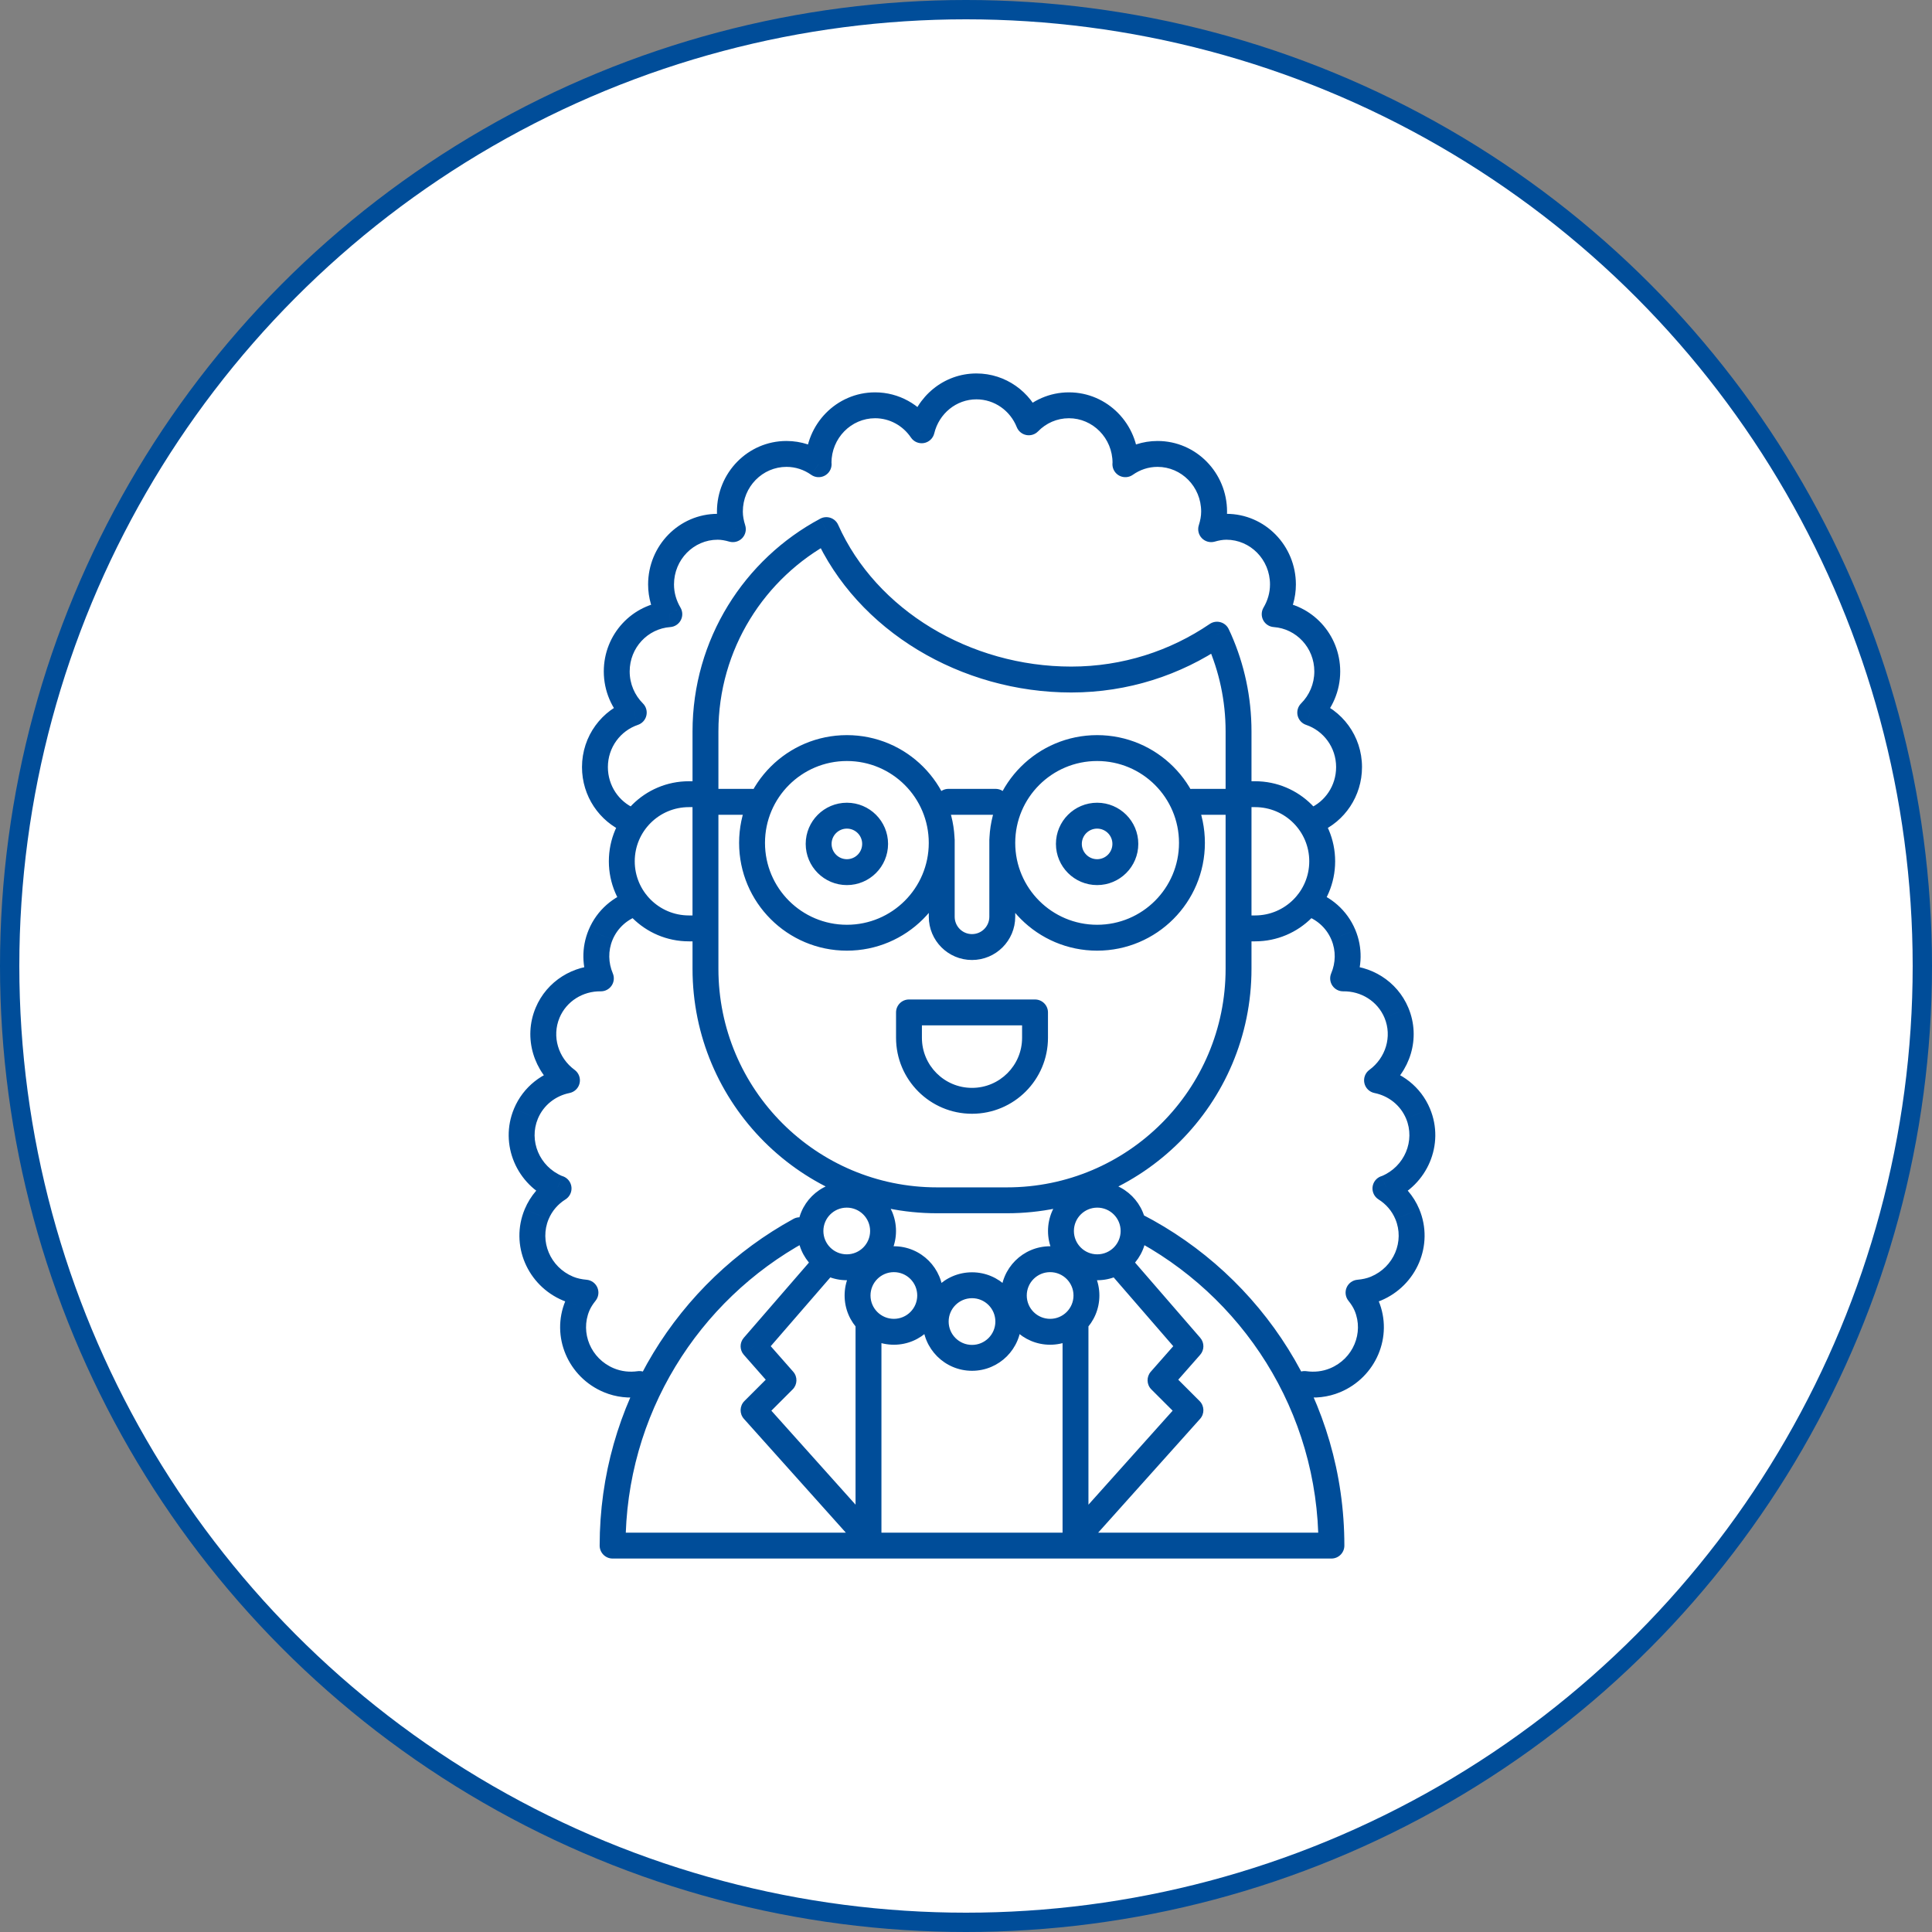 <svg width="100" height="100" viewBox="0 0 100 100" fill="none" xmlns="http://www.w3.org/2000/svg">
<rect x="0" y="0" width="100" height="100" fill="#808080" stroke="none"/>
<circle cx="50" cy="50" r="49.5" fill="white" stroke="#004D99"/>
<path d="M56.338 68.633C56.338 68.263 56.038 67.963 55.668 67.963C55.298 67.963 54.998 68.263 54.998 68.633H56.338ZM55.668 79.635H54.998C54.998 79.912 55.169 80.161 55.428 80.261C55.688 80.36 55.981 80.289 56.167 80.082L55.668 79.635ZM61.617 72.992L62.117 73.439C62.354 73.174 62.343 72.769 62.091 72.518L61.617 72.992ZM60.068 71.442L59.565 70.999C59.332 71.265 59.344 71.666 59.594 71.916L60.068 71.442ZM61.617 69.682L62.12 70.125C62.342 69.874 62.343 69.497 62.124 69.244L61.617 69.682ZM58.556 65.126C58.313 64.846 57.89 64.816 57.611 65.058C57.331 65.3 57.301 65.724 57.543 66.003L58.556 65.126ZM45.623 68.633C45.623 68.263 45.324 67.963 44.953 67.963C44.584 67.963 44.283 68.263 44.283 68.633H45.623ZM44.953 79.635L44.454 80.082C44.64 80.289 44.933 80.36 45.193 80.261C45.452 80.161 45.623 79.912 45.623 79.635H44.953ZM39.004 72.992L38.53 72.518C38.279 72.769 38.267 73.174 38.505 73.439L39.004 72.992ZM40.553 71.442L41.027 71.916C41.277 71.666 41.29 71.265 41.056 70.999L40.553 71.442ZM39.004 69.682L38.498 69.244C38.278 69.497 38.279 69.874 38.501 70.125L39.004 69.682ZM43.078 66.003C43.321 65.724 43.29 65.3 43.011 65.058C42.731 64.816 42.308 64.846 42.066 65.126L43.078 66.003ZM41.714 64.264C42.038 64.087 42.157 63.68 41.98 63.355C41.802 63.031 41.395 62.911 41.07 63.089L41.714 64.264ZM31.708 80H31.038C31.038 80.37 31.338 80.67 31.708 80.67V80ZM68.914 80V80.67C69.284 80.67 69.584 80.37 69.584 80H68.914ZM59.118 62.859C58.789 62.69 58.385 62.819 58.216 63.149C58.046 63.478 58.176 63.882 58.505 64.051L59.118 62.859ZM36.514 48.053V48.724C36.884 48.724 37.184 48.423 37.184 48.053H36.514ZM36.514 41.107H37.184C37.184 40.737 36.884 40.437 36.514 40.437V41.107ZM64.107 48.053H63.437C63.437 48.423 63.737 48.724 64.107 48.724V48.053ZM64.107 41.107V40.437C63.737 40.437 63.437 40.737 63.437 41.107H64.107ZM52.548 43.474C52.548 43.104 52.248 42.804 51.878 42.804C51.508 42.804 51.208 43.104 51.208 43.474H52.548ZM49.414 43.474C49.414 43.104 49.114 42.804 48.744 42.804C48.374 42.804 48.074 43.104 48.074 43.474H49.414ZM47.048 52.403V51.733C46.678 51.733 46.379 52.033 46.379 52.403H47.048ZM53.573 52.403H54.243C54.243 52.033 53.943 51.733 53.573 51.733V52.403ZM42.772 27.438L43.383 27.165C43.308 26.995 43.165 26.865 42.989 26.804C42.813 26.744 42.62 26.759 42.456 26.847L42.772 27.438ZM62.992 32.85L63.6 32.569C63.518 32.39 63.361 32.257 63.171 32.205C62.981 32.152 62.778 32.186 62.615 32.297L62.992 32.85ZM63.115 33.115L63.728 32.846L63.723 32.834L63.115 33.115ZM67.772 41.841C67.432 41.987 67.275 42.381 67.421 42.721C67.567 43.061 67.962 43.218 68.301 43.072L67.772 41.841ZM67.817 36.884L67.344 36.41C67.18 36.574 67.112 36.811 67.165 37.037C67.218 37.262 67.383 37.445 67.603 37.519L67.817 36.884ZM65.977 31.789L65.4 31.448C65.282 31.648 65.276 31.895 65.383 32.1C65.491 32.306 65.698 32.441 65.929 32.457L65.977 31.789ZM62.689 27.39L62.05 27.187C61.975 27.422 62.036 27.679 62.208 27.857C62.38 28.034 62.635 28.102 62.872 28.035L62.689 27.39ZM58.249 24.029H57.579C57.579 24.279 57.719 24.509 57.941 24.624C58.164 24.739 58.432 24.72 58.636 24.575L58.249 24.029ZM53.25 21.86L52.628 22.109C52.712 22.32 52.897 22.473 53.12 22.517C53.343 22.561 53.572 22.49 53.73 22.327L53.25 21.86ZM47.706 22.273L47.151 22.648C47.299 22.868 47.564 22.979 47.825 22.932C48.086 22.885 48.294 22.688 48.357 22.43L47.706 22.273ZM42.373 24.029L41.985 24.575C42.189 24.72 42.458 24.739 42.68 24.624C42.903 24.509 43.043 24.279 43.043 24.029H42.373ZM37.933 27.39L37.749 28.035C37.987 28.102 38.242 28.034 38.414 27.857C38.585 27.679 38.646 27.422 38.571 27.187L37.933 27.39ZM34.645 31.789L34.693 32.457C34.924 32.441 35.13 32.306 35.238 32.1C35.346 31.895 35.339 31.648 35.221 31.448L34.645 31.789ZM32.804 36.884L33.019 37.519C33.238 37.445 33.404 37.262 33.456 37.037C33.509 36.811 33.442 36.574 33.278 36.41L32.804 36.884ZM32.32 43.072C32.66 43.218 33.054 43.061 33.2 42.721C33.347 42.381 33.19 41.987 32.85 41.841L32.32 43.072ZM33.127 47.369C33.481 47.261 33.681 46.887 33.573 46.533C33.465 46.179 33.091 45.979 32.737 46.087L33.127 47.369ZM31.088 48.386L31.706 48.645L31.706 48.644L31.088 48.386ZM31.102 50.641L31.092 51.311C31.318 51.315 31.531 51.203 31.658 51.015C31.784 50.827 31.807 50.588 31.718 50.379L31.102 50.641ZM28.341 52.425L27.723 52.166L27.723 52.167L28.341 52.425ZM29.347 55.917L29.479 56.574C29.739 56.522 29.944 56.321 30.001 56.062C30.058 55.802 29.957 55.534 29.743 55.377L29.347 55.917ZM27.223 57.644L26.605 57.385L26.605 57.386L27.223 57.644ZM28.85 61.495L29.119 60.882L29.108 60.877L28.85 61.495ZM28.912 61.514L29.268 62.082C29.484 61.946 29.604 61.7 29.579 61.447C29.553 61.193 29.386 60.976 29.147 60.887L28.912 61.514ZM27.778 62.847L27.159 62.588L27.159 62.589L27.778 62.847ZM29.405 66.698L29.147 67.317L29.148 67.317L29.405 66.698ZM30.304 66.908L30.827 67.326C30.981 67.134 31.017 66.872 30.921 66.645C30.824 66.418 30.61 66.262 30.364 66.24L30.304 66.908ZM29.886 67.588L29.268 67.328L29.267 67.329L29.886 67.588ZM31.513 71.44L31.255 72.059L31.255 72.059L31.513 71.44ZM33.189 72.299C33.556 72.248 33.811 71.909 33.759 71.543C33.707 71.176 33.368 70.921 33.002 70.973L33.189 72.299ZM67.884 46.087C67.53 45.979 67.155 46.179 67.048 46.533C66.94 46.887 67.14 47.261 67.494 47.369L67.884 46.087ZM69.533 48.386L68.915 48.644L68.915 48.645L69.533 48.386ZM69.519 50.641L68.903 50.379C68.814 50.588 68.837 50.827 68.963 51.015C69.09 51.203 69.302 51.315 69.529 51.311L69.519 50.641ZM72.28 52.425L72.898 52.167L72.898 52.166L72.28 52.425ZM71.274 55.917L70.878 55.377C70.664 55.534 70.563 55.802 70.62 56.062C70.677 56.321 70.882 56.522 71.142 56.574L71.274 55.917ZM73.398 57.644L74.016 57.386L74.016 57.385L73.398 57.644ZM71.771 61.495L71.513 60.877L71.502 60.882L71.771 61.495ZM71.709 61.514L71.474 60.887C71.235 60.976 71.068 61.193 71.042 61.447C71.017 61.7 71.137 61.946 71.353 62.082L71.709 61.514ZM72.843 62.847L73.462 62.589L73.462 62.588L72.843 62.847ZM71.216 66.698L71.473 67.317L71.474 67.317L71.216 66.698ZM70.317 66.908L70.257 66.24C70.011 66.262 69.797 66.418 69.7 66.645C69.604 66.872 69.64 67.134 69.794 67.326L70.317 66.908ZM70.735 67.588L71.354 67.329L71.353 67.328L70.735 67.588ZM69.108 71.44L69.366 72.059L69.366 72.059L69.108 71.44ZM67.619 70.973C67.252 70.921 66.913 71.176 66.862 71.543C66.81 71.909 67.065 72.248 67.432 72.299L67.619 70.973ZM38.926 42.172C39.296 42.172 39.596 41.872 39.596 41.502C39.596 41.132 39.296 40.832 38.926 40.832V42.172ZM36.488 40.832C36.117 40.832 35.818 41.132 35.818 41.502C35.818 41.872 36.117 42.172 36.488 42.172V40.832ZM64.134 42.172C64.504 42.172 64.804 41.872 64.804 41.502C64.804 41.132 64.504 40.832 64.134 40.832V42.172ZM61.696 40.832C61.326 40.832 61.026 41.132 61.026 41.502C61.026 41.872 61.326 42.172 61.696 42.172V40.832ZM51.531 42.172C51.901 42.172 52.2 41.872 52.2 41.502C52.2 41.132 51.901 40.832 51.531 40.832V42.172ZM49.092 40.832C48.722 40.832 48.422 41.132 48.422 41.502C48.422 41.872 48.722 42.172 49.092 42.172V40.832ZM54.998 68.633V79.635H56.338V68.633H54.998ZM56.167 80.082L62.117 73.439L61.118 72.545L55.169 79.188L56.167 80.082ZM62.091 72.518L60.542 70.969L59.594 71.916L61.144 73.465L62.091 72.518ZM60.571 71.885L62.12 70.125L61.114 69.24L59.565 70.999L60.571 71.885ZM62.124 69.244L58.556 65.126L57.543 66.003L61.111 70.121L62.124 69.244ZM44.283 68.633V79.635H45.623V68.633H44.283ZM45.453 79.188L39.503 72.545L38.505 73.439L44.454 80.082L45.453 79.188ZM39.478 73.465L41.027 71.916L40.079 70.969L38.53 72.518L39.478 73.465ZM41.056 70.999L39.507 69.24L38.501 70.125L40.05 71.885L41.056 70.999ZM39.51 70.121L43.078 66.003L42.066 65.126L38.498 69.244L39.51 70.121ZM41.07 63.089C35.094 66.36 31.038 72.703 31.038 80H32.378C32.378 73.213 36.15 67.31 41.714 64.264L41.07 63.089ZM69.584 80C69.584 72.529 65.33 66.056 59.118 62.859L58.505 64.051C64.289 67.027 68.244 73.05 68.244 80H69.584ZM35.658 48.724H36.514V47.383H35.658V48.724ZM37.184 48.053V41.107H35.844V48.053H37.184ZM36.514 40.437H35.658V41.777H36.514V40.437ZM35.658 40.437C33.37 40.437 31.514 42.291 31.514 44.58H32.854C32.854 43.031 34.11 41.777 35.658 41.777V40.437ZM31.514 44.58C31.514 46.868 33.37 48.724 35.658 48.724V47.383C34.11 47.383 32.854 46.128 32.854 44.58H31.514ZM64.963 47.383H64.107V48.724H64.963V47.383ZM64.777 48.053V41.107H63.437V48.053H64.777ZM64.107 41.777H64.963V40.437H64.107V41.777ZM64.963 41.777C66.512 41.777 67.767 43.031 67.767 44.58H69.107C69.107 42.291 67.251 40.437 64.963 40.437V41.777ZM67.767 44.58C67.767 46.128 66.511 47.383 64.963 47.383V48.724C67.251 48.724 69.107 46.868 69.107 44.58H67.767ZM44.626 43.68C44.626 44.118 44.272 44.472 43.835 44.472V45.812C45.012 45.812 45.966 44.858 45.966 43.68H44.626ZM43.835 44.472C43.398 44.472 43.043 44.117 43.043 43.68H41.703C41.703 44.858 42.659 45.812 43.835 45.812V44.472ZM43.043 43.68C43.043 43.243 43.398 42.889 43.835 42.889V41.549C42.659 41.549 41.703 42.502 41.703 43.68H43.043ZM43.835 42.889C44.272 42.889 44.626 43.243 44.626 43.68H45.966C45.966 42.503 45.012 41.549 43.835 41.549V42.889ZM57.578 43.68C57.578 44.118 57.224 44.472 56.787 44.472V45.812C57.964 45.812 58.918 44.858 58.918 43.68H57.578ZM56.787 44.472C56.35 44.472 55.995 44.117 55.995 43.68H54.655C54.655 44.858 55.611 45.812 56.787 45.812V44.472ZM55.995 43.68C55.995 43.243 56.35 42.889 56.787 42.889V41.549C55.611 41.549 54.655 42.502 54.655 43.68H55.995ZM56.787 42.889C57.224 42.889 57.578 43.243 57.578 43.68H58.918C58.918 42.503 57.964 41.549 56.787 41.549V42.889ZM51.208 43.474V47.451H52.548V43.474H51.208ZM51.208 47.451C51.208 47.947 50.806 48.349 50.31 48.349V49.689C51.546 49.689 52.548 48.687 52.548 47.451H51.208ZM50.31 48.349C49.815 48.349 49.414 47.947 49.414 47.451H48.074C48.074 48.686 49.074 49.689 50.31 49.689V48.349ZM49.414 47.451V43.474H48.074V47.451H49.414ZM50.311 56.308C48.879 56.308 47.718 55.148 47.718 53.716H46.379C46.379 55.888 48.139 57.648 50.311 57.648V56.308ZM47.718 53.716V52.403H46.379V53.716H47.718ZM47.048 53.073H53.573V51.733H47.048V53.073ZM52.903 52.403V53.716H54.243V52.403H52.903ZM52.903 53.716C52.903 55.148 51.743 56.308 50.311 56.308V57.648C52.483 57.648 54.243 55.888 54.243 53.716H52.903ZM42.16 27.711C44.37 32.666 49.755 35.843 55.447 35.843V34.502C50.217 34.502 45.352 31.578 43.383 27.165L42.16 27.711ZM55.447 35.843C58.384 35.843 61.112 34.942 63.37 33.404L62.615 32.297C60.573 33.688 58.106 34.502 55.447 34.502V35.843ZM62.384 33.132L62.507 33.397L63.723 32.834L63.6 32.569L62.384 33.132ZM62.502 33.385C63.103 34.753 63.437 36.267 63.437 37.86H64.777C64.777 36.077 64.403 34.381 63.728 32.846L62.502 33.385ZM63.437 37.86V50.142H64.777V37.86H63.437ZM63.437 50.142C63.437 56.392 58.371 61.458 52.121 61.458V62.798C59.111 62.798 64.777 57.132 64.777 50.142H63.437ZM52.121 61.458H48.501V62.798H52.121V61.458ZM48.501 61.458C42.251 61.458 37.185 56.392 37.185 50.142H35.845C35.845 57.132 41.511 62.798 48.501 62.798V61.458ZM37.185 50.142V37.86H35.845V50.142H37.185ZM37.185 37.86C37.185 33.603 39.574 29.904 43.087 28.029L42.456 26.847C38.524 28.945 35.845 33.089 35.845 37.86H37.185ZM68.301 43.072C69.597 42.514 70.497 41.213 70.497 39.704H69.157C69.157 40.67 68.582 41.492 67.772 41.841L68.301 43.072ZM70.497 39.704C70.497 38.091 69.462 36.733 68.032 36.25L67.603 37.519C68.501 37.823 69.157 38.68 69.157 39.704H70.497ZM68.291 37.358C68.954 36.695 69.369 35.774 69.369 34.753H68.029C68.029 35.404 67.766 35.988 67.344 36.41L68.291 37.358ZM69.369 34.753C69.369 32.828 67.897 31.255 66.025 31.121L65.929 32.457C67.093 32.541 68.029 33.524 68.029 34.753H69.369ZM66.554 32.13C66.875 31.586 67.075 30.948 67.075 30.252H65.735C65.735 30.686 65.611 31.09 65.4 31.448L66.554 32.13ZM67.075 30.252C67.075 28.246 65.478 26.596 63.478 26.596V27.936C64.713 27.936 65.735 28.961 65.735 30.252H67.075ZM63.478 26.596C63.118 26.596 62.792 26.664 62.505 26.746L62.872 28.035C63.091 27.972 63.287 27.936 63.478 27.936V26.596ZM63.327 27.593C63.433 27.259 63.512 26.887 63.512 26.48H62.172C62.172 26.712 62.127 26.944 62.05 27.187L63.327 27.593ZM63.512 26.48C63.512 24.473 61.913 22.825 59.914 22.825V24.165C61.149 24.165 62.172 25.189 62.172 26.48H63.512ZM59.914 22.825C59.148 22.825 58.442 23.07 57.861 23.482L58.636 24.575C59.002 24.316 59.44 24.165 59.914 24.165V22.825ZM58.919 24.029C58.919 24.054 58.917 24.073 58.916 24.083C58.915 24.092 58.914 24.098 58.915 24.091C58.916 24.087 58.918 24.07 58.92 24.051C58.922 24.03 58.925 23.999 58.925 23.963H57.585C57.585 23.938 57.587 23.919 57.588 23.909C57.589 23.9 57.59 23.894 57.589 23.901C57.588 23.905 57.586 23.922 57.584 23.941C57.581 23.962 57.579 23.993 57.579 24.029H58.919ZM58.925 23.963C58.925 21.957 57.325 20.308 55.327 20.308V21.648C56.561 21.648 57.585 22.673 57.585 23.963H58.925ZM55.327 20.308C54.325 20.308 53.42 20.725 52.77 21.393L53.73 22.327C54.141 21.905 54.705 21.648 55.327 21.648V20.308ZM53.872 21.612C53.341 20.281 52.057 19.33 50.54 19.33V20.67C51.476 20.67 52.288 21.257 52.628 22.109L53.872 21.612ZM50.54 19.33C48.838 19.33 47.437 20.53 47.054 22.115L48.357 22.43C48.603 21.409 49.494 20.67 50.54 20.67V19.33ZM48.261 21.897C47.616 20.945 46.533 20.308 45.294 20.308V21.648C46.06 21.648 46.739 22.04 47.151 22.648L48.261 21.897ZM45.294 20.308C43.296 20.308 41.696 21.957 41.696 23.963H43.036C43.036 22.673 44.06 21.648 45.294 21.648V20.308ZM41.696 23.963C41.696 23.999 41.699 24.03 41.701 24.05C41.703 24.07 41.706 24.087 41.706 24.091C41.707 24.098 41.706 24.092 41.705 24.083C41.704 24.073 41.703 24.054 41.703 24.029H43.043C43.043 23.993 43.04 23.962 43.038 23.941C43.036 23.922 43.033 23.905 43.033 23.901C43.032 23.894 43.033 23.9 43.034 23.909C43.035 23.919 43.036 23.938 43.036 23.963H41.696ZM42.76 23.482C42.18 23.07 41.473 22.825 40.707 22.825V24.165C41.181 24.165 41.619 24.316 41.985 24.575L42.76 23.482ZM40.707 22.825C38.707 22.825 37.109 24.474 37.109 26.48H38.449C38.449 25.189 39.472 24.165 40.707 24.165V22.825ZM37.109 26.48C37.109 26.887 37.188 27.259 37.294 27.593L38.571 27.187C38.494 26.944 38.449 26.712 38.449 26.48H37.109ZM38.116 26.746C37.83 26.664 37.503 26.596 37.144 26.596V27.936C37.334 27.936 37.53 27.972 37.749 28.035L38.116 26.746ZM37.144 26.596C35.144 26.596 33.546 28.246 33.546 30.252H34.886C34.886 28.961 35.909 27.936 37.144 27.936V26.596ZM33.546 30.252C33.546 30.948 33.746 31.586 34.068 32.13L35.221 31.448C35.01 31.09 34.886 30.686 34.886 30.252H33.546ZM34.596 31.121C32.724 31.255 31.252 32.828 31.252 34.753H32.592C32.592 33.524 33.528 32.541 34.693 32.457L34.596 31.121ZM31.252 34.753C31.252 35.774 31.668 36.695 32.33 37.358L33.278 36.41C32.856 35.988 32.592 35.404 32.592 34.753H31.252ZM32.589 36.25C31.16 36.733 30.124 38.091 30.124 39.704H31.464C31.464 38.68 32.12 37.823 33.019 37.519L32.589 36.25ZM30.124 39.704C30.124 41.213 31.025 42.514 32.32 43.072L32.85 41.841C32.039 41.492 31.464 40.67 31.464 39.704H30.124ZM32.737 46.087C31.75 46.387 30.898 47.104 30.47 48.128L31.706 48.644C31.972 48.009 32.501 47.559 33.127 47.369L32.737 46.087ZM30.47 48.128C30.083 49.053 30.121 50.049 30.485 50.904L31.718 50.379C31.488 49.837 31.467 49.217 31.706 48.645L30.47 48.128ZM31.112 49.971C29.68 49.95 28.308 50.768 27.723 52.166L28.959 52.683C29.32 51.82 30.175 51.298 31.092 51.311L31.112 49.971ZM27.723 52.167C27.068 53.739 27.635 55.493 28.951 56.458L29.743 55.377C28.896 54.756 28.557 53.649 28.96 52.682L27.723 52.167ZM29.215 55.26C28.086 55.487 27.082 56.244 26.605 57.385L27.841 57.902C28.136 57.196 28.76 56.719 29.479 56.574L29.215 55.26ZM26.605 57.386C25.834 59.23 26.74 61.341 28.592 62.114L29.108 60.877C27.916 60.38 27.366 59.04 27.841 57.902L26.605 57.386ZM28.582 62.109C28.618 62.125 28.649 62.136 28.672 62.142C28.693 62.149 28.712 62.153 28.719 62.155C28.73 62.158 28.724 62.157 28.721 62.156C28.715 62.154 28.698 62.149 28.677 62.141L29.147 60.887C29.116 60.875 29.089 60.867 29.073 60.863C29.064 60.86 29.057 60.859 29.053 60.857C29.05 60.857 29.048 60.856 29.047 60.856C29.045 60.855 29.044 60.855 29.044 60.855C29.042 60.855 29.044 60.855 29.046 60.856C29.048 60.856 29.053 60.858 29.059 60.86C29.071 60.863 29.093 60.87 29.119 60.882L28.582 62.109ZM28.556 60.946C27.954 61.324 27.455 61.881 27.159 62.588L28.396 63.105C28.579 62.667 28.887 62.321 29.268 62.082L28.556 60.946ZM27.159 62.589C26.389 64.434 27.295 66.543 29.147 67.317L29.663 66.08C28.471 65.582 27.92 64.244 28.396 63.105L27.159 62.589ZM29.148 67.317C29.522 67.473 29.895 67.543 30.244 67.575L30.364 66.24C30.109 66.217 29.877 66.169 29.662 66.08L29.148 67.317ZM29.781 66.489C29.593 66.724 29.406 66.998 29.268 67.328L30.503 67.847C30.578 67.669 30.686 67.503 30.827 67.326L29.781 66.489ZM29.267 67.329C28.497 69.174 29.402 71.285 31.255 72.059L31.771 70.822C30.579 70.325 30.028 68.985 30.504 67.846L29.267 67.329ZM31.255 72.059C31.896 72.326 32.563 72.388 33.189 72.299L33.002 70.973C32.593 71.03 32.17 70.989 31.771 70.822L31.255 72.059ZM67.494 47.369C68.12 47.559 68.649 48.009 68.915 48.644L70.151 48.128C69.723 47.104 68.87 46.387 67.884 46.087L67.494 47.369ZM68.915 48.645C69.154 49.217 69.133 49.837 68.903 50.379L70.136 50.904C70.499 50.049 70.538 49.053 70.151 48.128L68.915 48.645ZM69.529 51.311C70.446 51.298 71.3 51.82 71.662 52.683L72.898 52.166C72.313 50.768 70.94 49.95 69.509 49.971L69.529 51.311ZM71.662 52.683C72.065 53.649 71.725 54.756 70.878 55.377L71.67 56.458C72.985 55.494 73.555 53.739 72.898 52.167L71.662 52.683ZM71.142 56.574C71.861 56.719 72.484 57.196 72.78 57.902L74.016 57.385C73.539 56.244 72.535 55.487 71.406 55.26L71.142 56.574ZM72.78 57.902C73.255 59.04 72.705 60.38 71.513 60.877L72.029 62.114C73.881 61.341 74.787 59.23 74.016 57.386L72.78 57.902ZM71.502 60.882C71.528 60.87 71.55 60.863 71.562 60.86C71.568 60.858 71.573 60.856 71.575 60.856C71.577 60.855 71.579 60.855 71.577 60.855C71.576 60.855 71.576 60.855 71.574 60.856C71.573 60.856 71.571 60.857 71.568 60.857C71.564 60.859 71.556 60.86 71.548 60.863C71.532 60.867 71.505 60.875 71.474 60.887L71.944 62.141C71.923 62.149 71.906 62.154 71.9 62.156C71.896 62.157 71.891 62.158 71.902 62.155C71.909 62.153 71.928 62.149 71.949 62.142C71.972 62.136 72.003 62.125 72.039 62.109L71.502 60.882ZM71.353 62.082C71.734 62.321 72.042 62.667 72.225 63.105L73.462 62.588C73.166 61.881 72.667 61.324 72.065 60.946L71.353 62.082ZM72.225 63.105C72.701 64.244 72.15 65.582 70.958 66.08L71.474 67.317C73.326 66.543 74.232 64.434 73.462 62.589L72.225 63.105ZM70.959 66.08C70.744 66.169 70.512 66.217 70.257 66.24L70.377 67.575C70.726 67.543 71.099 67.473 71.473 67.317L70.959 66.08ZM69.794 67.326C69.935 67.502 70.043 67.669 70.118 67.847L71.353 67.328C71.215 66.998 71.028 66.724 70.84 66.489L69.794 67.326ZM70.117 67.846C70.593 68.985 70.042 70.325 68.85 70.822L69.366 72.059C71.218 71.285 72.124 69.174 71.354 67.329L70.117 67.846ZM68.85 70.822C68.451 70.989 68.028 71.03 67.619 70.973L67.432 72.299C68.058 72.388 68.725 72.326 69.366 72.059L68.85 70.822ZM47.476 67.054C47.476 67.722 46.935 68.263 46.267 68.263V69.603C47.675 69.603 48.816 68.462 48.816 67.054H47.476ZM46.267 68.263C45.599 68.263 45.057 67.722 45.057 67.054H43.717C43.717 68.463 44.86 69.603 46.267 69.603V68.263ZM45.057 67.054C45.057 66.387 45.599 65.846 46.267 65.846V64.506C44.86 64.506 43.717 65.646 43.717 67.054H45.057ZM46.267 65.846C46.935 65.846 47.476 66.386 47.476 67.054H48.816C48.816 65.647 47.675 64.506 46.267 64.506V65.846ZM51.52 68.403C51.52 69.071 50.979 69.612 50.312 69.612V70.952C51.719 70.952 52.86 69.811 52.86 68.403H51.52ZM50.312 69.612C49.643 69.612 49.102 69.07 49.102 68.403H47.761C47.761 69.811 48.904 70.952 50.312 70.952V69.612ZM49.102 68.403C49.102 67.736 49.643 67.194 50.312 67.194V65.854C48.904 65.854 47.761 66.994 47.761 68.403H49.102ZM50.312 67.194C50.979 67.194 51.52 67.735 51.52 68.403H52.86C52.86 66.995 51.719 65.854 50.312 65.854V67.194ZM45.037 63.716C45.037 64.383 44.496 64.924 43.828 64.924V66.264C45.236 66.264 46.377 65.124 46.377 63.716H45.037ZM43.828 64.924C43.16 64.924 42.618 64.383 42.618 63.716H41.278C41.278 65.124 42.421 66.264 43.828 66.264V64.924ZM42.618 63.716C42.618 63.048 43.16 62.507 43.828 62.507V61.167C42.421 61.167 41.278 62.307 41.278 63.716H42.618ZM43.828 62.507C44.496 62.507 45.037 63.048 45.037 63.716H46.377C46.377 62.308 45.236 61.167 43.828 61.167V62.507ZM51.805 67.054C51.805 68.462 52.946 69.603 54.354 69.603V68.263C53.686 68.263 53.145 67.722 53.145 67.054H51.805ZM54.354 69.603C55.761 69.603 56.904 68.463 56.904 67.054H55.564C55.564 67.722 55.023 68.263 54.354 68.263V69.603ZM56.904 67.054C56.904 65.646 55.761 64.506 54.354 64.506V65.846C55.023 65.846 55.564 66.387 55.564 67.054H56.904ZM54.354 64.506C52.946 64.506 51.805 65.647 51.805 67.054H53.145C53.145 66.386 53.686 65.846 54.354 65.846V64.506ZM54.245 63.716C54.245 65.124 55.386 66.264 56.794 66.264V64.924C56.126 64.924 55.585 64.383 55.585 63.716H54.245ZM56.794 66.264C58.201 66.264 59.344 65.124 59.344 63.716H58.004C58.004 64.383 57.462 64.924 56.794 64.924V66.264ZM59.344 63.716C59.344 62.307 58.201 61.167 56.794 61.167V62.507C57.462 62.507 58.004 63.048 58.004 63.716H59.344ZM56.794 61.167C55.386 61.167 54.245 62.308 54.245 63.716H55.585C55.585 63.048 56.126 62.507 56.794 62.507V61.167ZM48.073 43.628C48.073 45.969 46.176 47.866 43.835 47.866V49.206C46.916 49.206 49.413 46.709 49.413 43.628H48.073ZM43.835 47.866C41.494 47.866 39.596 45.969 39.596 43.628H38.256C38.256 46.709 40.754 49.206 43.835 49.206V47.866ZM39.596 43.628C39.596 41.287 41.494 39.39 43.835 39.39V38.05C40.754 38.05 38.256 40.547 38.256 43.628H39.596ZM43.835 39.39C46.176 39.39 48.073 41.287 48.073 43.628H49.413C49.413 40.547 46.916 38.05 43.835 38.05V39.39ZM61.025 43.628C61.025 45.969 59.128 47.866 56.787 47.866V49.206C59.868 49.206 62.365 46.709 62.365 43.628H61.025ZM56.787 47.866C54.446 47.866 52.548 45.969 52.548 43.628H51.208C51.208 46.709 53.706 49.206 56.787 49.206V47.866ZM52.548 43.628C52.548 41.287 54.446 39.39 56.787 39.39V38.05C53.706 38.05 51.208 40.547 51.208 43.628H52.548ZM56.787 39.39C59.128 39.39 61.025 41.287 61.025 43.628H62.365C62.365 40.547 59.868 38.05 56.787 38.05V39.39ZM38.926 40.832H36.488V42.172H38.926V40.832ZM64.134 40.832H61.696V42.172H64.134V40.832ZM51.531 40.832H49.092V42.172H51.531V40.832ZM31.708 80.67H68.914V79.33H31.708V80.67Z" fill="#004D99"/>
</svg>
